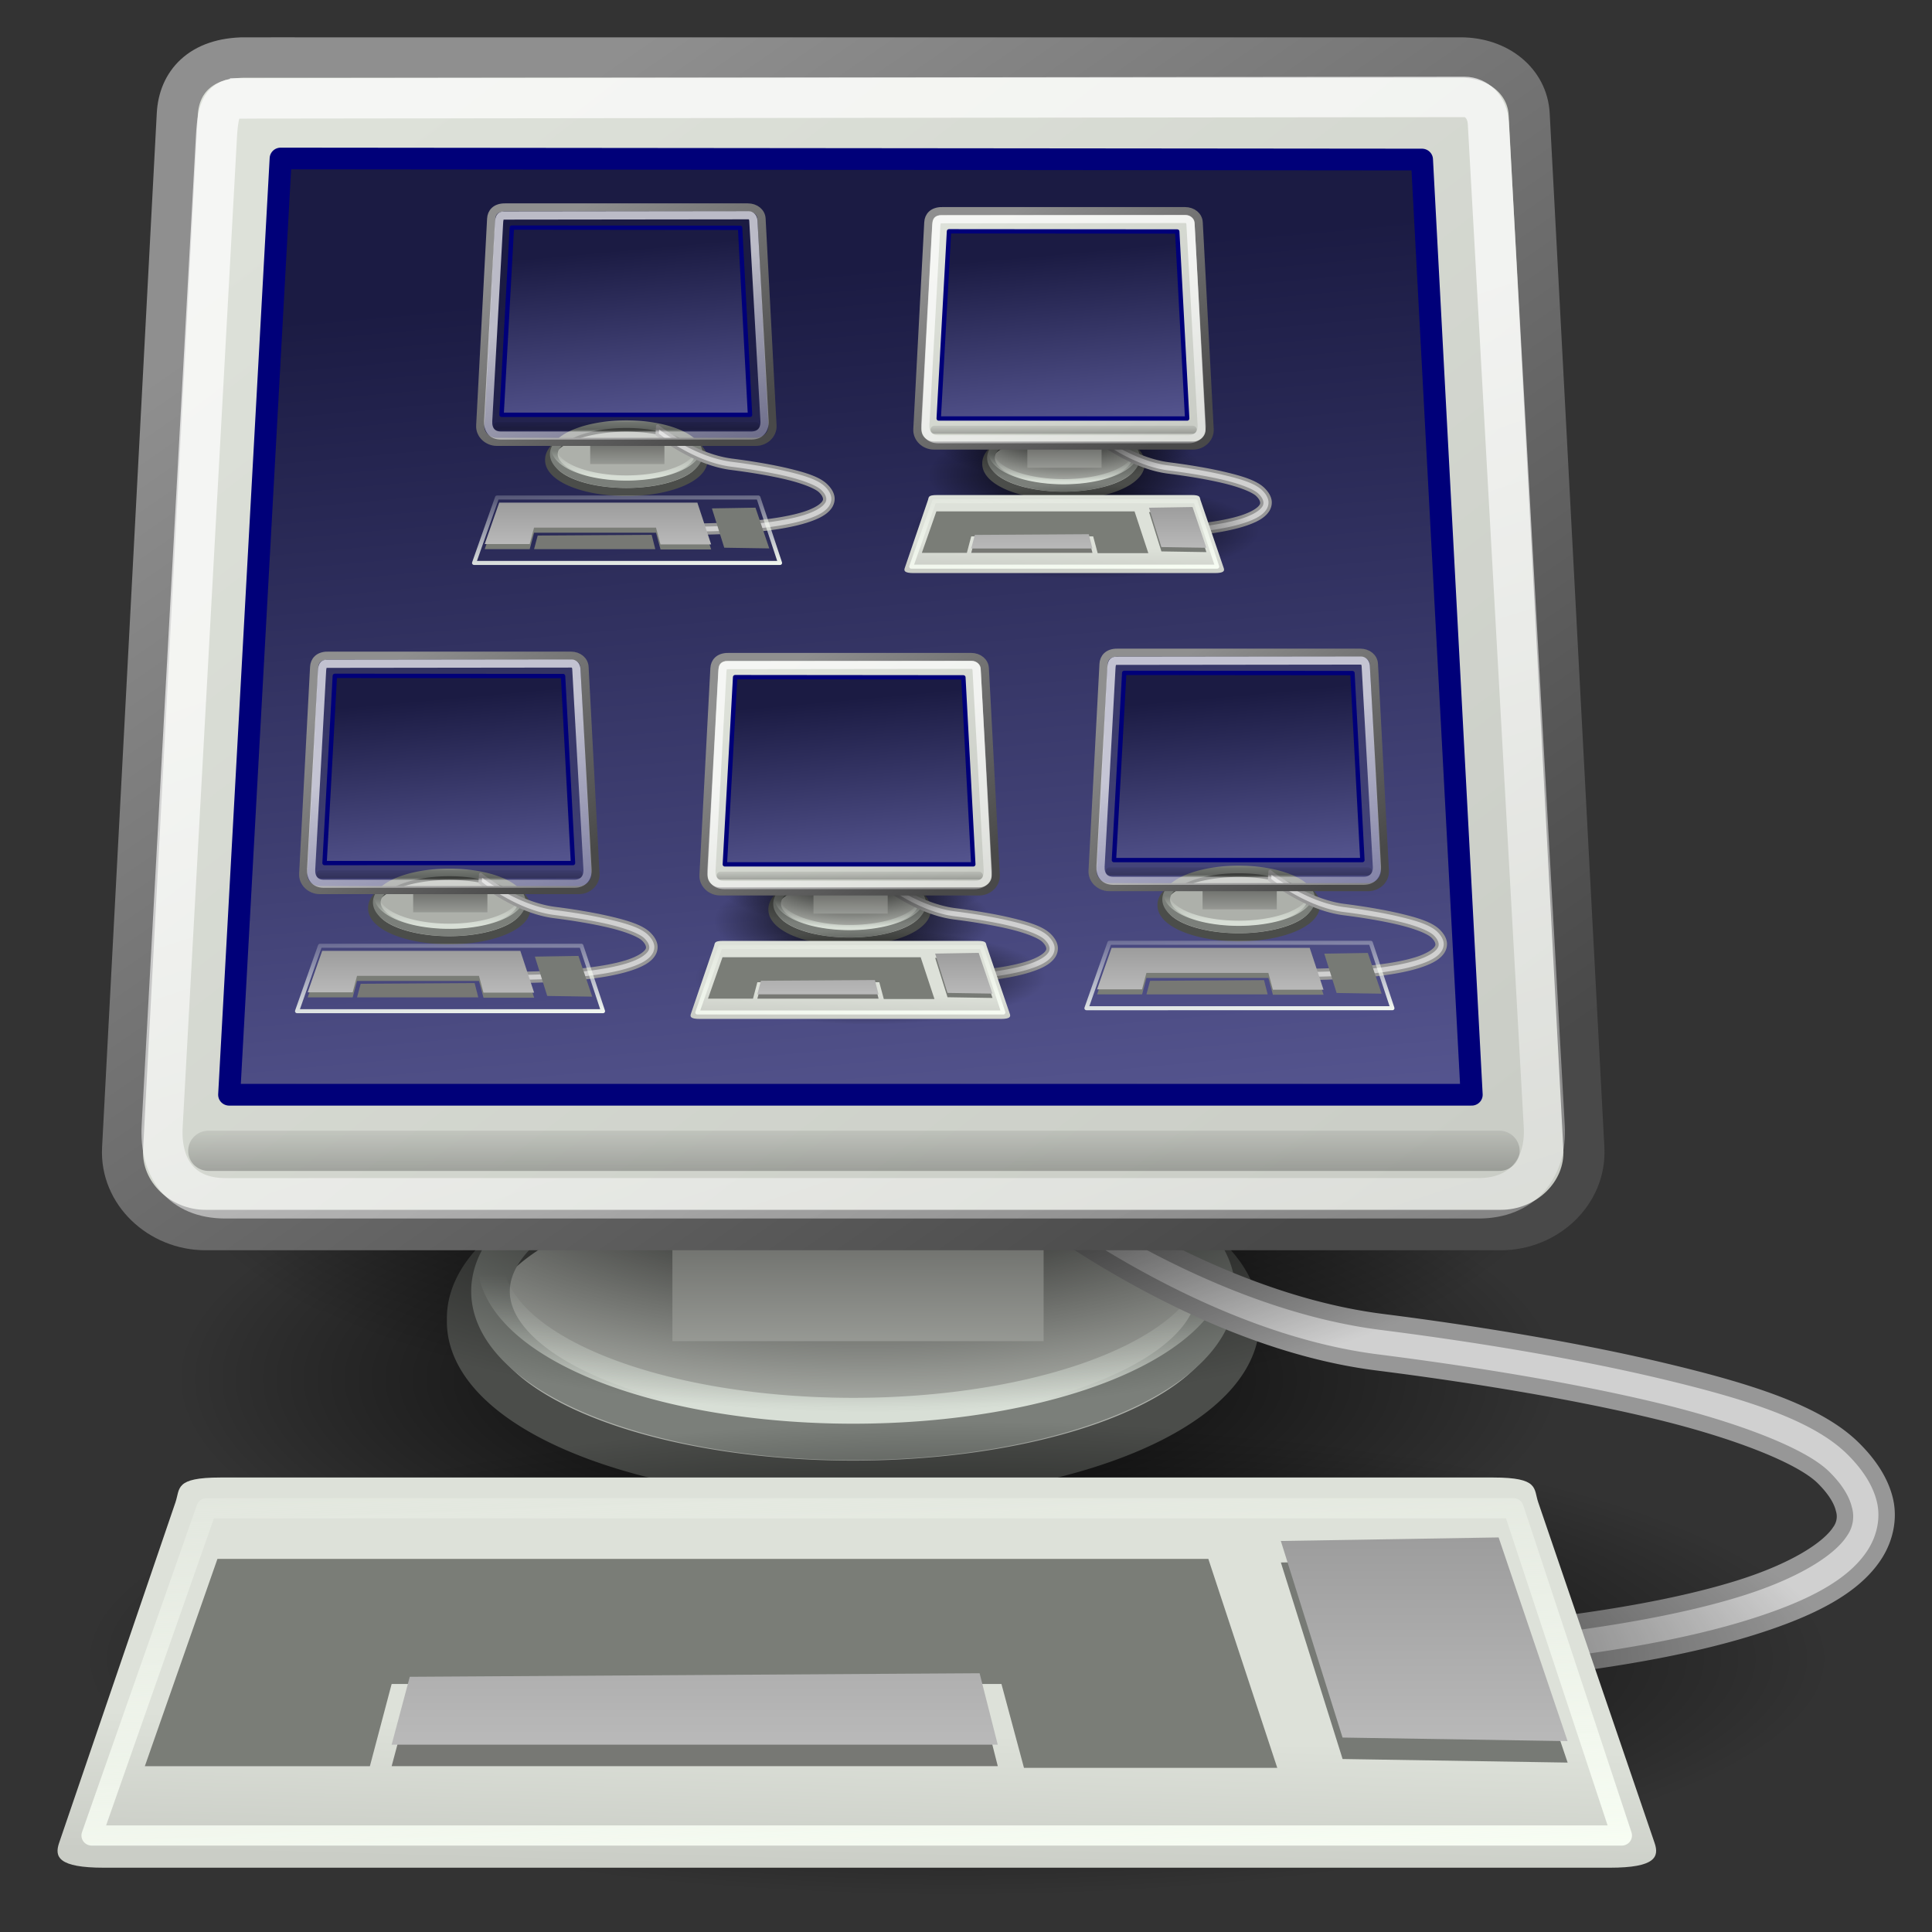 <svg xmlns="http://www.w3.org/2000/svg" xmlns:xlink="http://www.w3.org/1999/xlink" viewBox="0 0 260 260"><rect x="0" y="0" width="260" height="260" fill="#333333" stroke="none"/><defs><linearGradient id="i" y2="31.246" xlink:href="#c" gradientUnits="userSpaceOnUse" x2="32.537" gradientTransform="scale(1.104 .905)" y1="5.382" x1="10.391"/><linearGradient id="b"><stop stop-color="#dde1d9" offset="0"/><stop stop-color="#cacdc6" offset="1"/></linearGradient><linearGradient id="c" y2="31.246" gradientUnits="userSpaceOnUse" y1="5.382" gradientTransform="scale(1.104 .905)" x2="32.537" x1="10.391"><stop stop-color="#8f8f8f" offset="0"/><stop stop-color="#494949" offset="1"/></linearGradient><linearGradient id="q" y2="74.098" gradientUnits="userSpaceOnUse" x2="8.649" gradientTransform="matrix(2.144 0 0 .467 1 -.509)" y1="101.28" x1="13.629"><stop stop-color="#f9fff5" offset="0"/><stop stop-color="#f9fff5" stop-opacity="0" offset="1"/></linearGradient><linearGradient id="p" y2="100.2" xlink:href="#a" gradientUnits="userSpaceOnUse" x2="8.113" gradientTransform="scale(2.31 .433)" y1="88.509" x1="8.113"/><linearGradient id="o" y2="52.536" xlink:href="#b" gradientUnits="userSpaceOnUse" x2="18.177" gradientTransform="scale(1.13 .885)" y1="48.643" x1="18.317"/><linearGradient id="a" y2="100.2" gradientUnits="userSpaceOnUse" y1="88.509" gradientTransform="scale(2.31 .433)" x2="8.113" x1="8.113"><stop stop-color="#9d9d9d" offset="0"/><stop stop-color="#b9b9b9" offset="1"/></linearGradient><linearGradient id="m" y2="55.201" gradientUnits="userSpaceOnUse" x2="34.975" gradientTransform="matrix(1.108 0 0 .902 1 1)" y1="13.005" x1="17.698"><stop stop-color="#fff" offset="0"/><stop stop-color="#fff" stop-opacity="0" offset="1"/></linearGradient><linearGradient id="l" y2="162.45" gradientUnits="userSpaceOnUse" x2="3.707" gradientTransform="matrix(5.705 0 0 .175 1 -.68)" y1="171.29" x1="3.707"><stop offset="0"/><stop stop-opacity="0" offset="1"/></linearGradient><linearGradient id="k" y2="8.867" gradientUnits="userSpaceOnUse" x2="16.316" gradientTransform="matrix(1.285 0 0 .996 -.376 -1.82)" y1="32.622" x1="19.15"><stop stop-color="#5b5b97" offset="0"/><stop stop-color="#1b1b43" offset="1"/></linearGradient><linearGradient id="j" y2="33.34" xlink:href="#b" gradientUnits="userSpaceOnUse" x2="34.784" gradientTransform="matrix(1.13 0 0 .885 -1.625 -1.304)" y1="7.229" x1="8.612"/><linearGradient id="h" y2="64.893" gradientUnits="userSpaceOnUse" x2="12.128" gradientTransform="scale(1.816 .551)" y1="53.535" x1="12.207"><stop stop-color="#585956" offset="0"/><stop stop-color="#bbbeb8" offset="1"/></linearGradient><linearGradient id="f" y2="44.879" gradientUnits="userSpaceOnUse" x2="-23.886" gradientTransform="matrix(1.404 0 0 .63 55.404 3.521)" y1="49.953" x1="-23.886"><stop stop-color="#d8dfd6" offset="0"/><stop stop-color="#d8dfd6" stop-opacity="0" offset="1"/></linearGradient><radialGradient id="e" xlink:href="#d" gradientUnits="userSpaceOnUse" cy="67.502" cx="12.576" gradientTransform="matrix(1.926 0 0 .711 -1.979 -13.617)" r="8.766"/><radialGradient id="g" xlink:href="#d" gradientUnits="userSpaceOnUse" cy="67.502" cx="12.576" gradientTransform="matrix(1.926 0 0 .711 -1.979 -19.021)" r="8.766"/><radialGradient id="d" gradientUnits="userSpaceOnUse" cy="67.502" cx="12.576" gradientTransform="scale(1.926 .519)" r="8.766"><stop offset="0"/><stop stop-opacity="0" offset="1"/></radialGradient><radialGradient id="n" xlink:href="#d" gradientUnits="userSpaceOnUse" cy="67.502" cx="12.576" gradientTransform="matrix(2.435 0 0 .671 -6.216 -4)" r="8.766"/></defs><path d="M39.122 34.364a16.882 6.231 0 01-33.765 0 16.882 6.231 0 1133.765 0z" color="#000" fill-rule="evenodd" fill="url(#e)" transform="matrix(5.526 0 0 5.441 -6.06 -1.484)"/><path d="M31.269 32.919a9.395 3.94 0 11-18.789 0 9.395 3.94 0 1118.789 0z" color="#000" stroke="#4b4d4a" fill-rule="evenodd" fill="#adb0aa" transform="matrix(5.526 0 0 5.441 -6.06 -1.484)"/><path d="M30.709 32.212a8.833 3.704 0 11-17.667 0 8.833 3.704 0 1117.667 0z" color="#000" stroke="#7b7f7a" stroke-width=".94" fill="none" transform="matrix(5.526 0 0 5.441 -6.06 -1.484)"/><path d="M30.709 31.462a8.833 3.704 0 11-17.667 0 8.833 3.704 0 1117.667 0z" color="#000" stroke="url(#f)" stroke-width=".64" fill="none" transform="matrix(5.526 0 0 5.441 -6.06 -1.484)"/><path d="M25.688 28.766l-.063 1s4.324 3.599 9 4.203c2.338.301 4.754.702 6.75 1.187s3.588 1.12 4.125 1.656c.31.311.451.574.5.782a.639.639 0 01-.094.562c-.264.416-1.08.968-2.468 1.406C40.66 40.44 35.717 41 28.875 41v1c6.896 0 11.864-.528 14.844-1.469 1.49-.47 2.525-1.015 3.031-1.812.253-.399.357-.889.25-1.344s-.385-.885-.781-1.281c-.878-.878-2.537-1.407-4.594-1.906-2.057-.5-4.516-.915-6.875-1.219-4.719-.609-9.062-4.203-9.062-4.203z" stroke-linejoin="round" fill-rule="evenodd" stroke="#979797" stroke-width=".4" fill="#d0d0d0" transform="matrix(5.526 0 0 5.441 -6.06 -1.484)"/><path d="M39.122 28.96a16.882 6.231 0 01-33.765 0 16.882 6.231 0 1133.765 0z" color="#000" fill-rule="evenodd" fill="url(#g)" transform="matrix(5.526 0 0 5.441 -6.06 -1.484)"/><path color="#000" fill-rule="evenodd" fill="url(#h)" d="M17.472 30.704h9.04v2.74h-9.04z" transform="matrix(5.526 0 0 5.441 -6.06 -1.484)"/><path d="M7.08 1.696H36.67c.91 0 1.624.583 1.667 1.401l1.332 25.578c.058 1.118-.901 2.021-2.02 2.021H6.102c-1.119 0-2.078-.903-2.02-2.02L5.414 3.096c.04-.773.548-1.401 1.667-1.401z" color="#000" stroke="url(#i)" fill="url(#j)" fill-rule="evenodd" transform="matrix(5.526 0 0 5.441 -6.06 -1.484)"/><path d="M7.932 4.193L6.678 27.35h30.258l-1.21-23.131-27.794-.026z" stroke-linejoin="round" fill-rule="evenodd" stroke="#000079" stroke-width=".537" fill="url(#k)" transform="matrix(5.526 0 0 5.441 -6.06 -1.484)"/><path d="M6.177 28.736h31.43" stroke="url(#l)" stroke-width=".996" stroke-linecap="round" stroke-opacity=".248" fill="none" transform="matrix(5.526 0 0 5.441 -6.06 -1.484)"/><path d="M6.915 2.706L36.76 2.67c.284 0 .559.237.582.652l1.362 24.803c.058 1.057-.54 1.786-1.598 1.786H6.582c-1.06 0-1.594-.729-1.536-1.786L6.369 3.63c.039-.715.167-.923.545-.923z" color="#000" stroke="url(#m)" stroke-opacity=".701" fill="none" transform="matrix(5.526 0 0 5.441 -6.06 -1.484)"/><path d="M45.752 41.261a21.346 5.878 0 01-42.692 0 21.346 5.878 0 1142.692 0z" color="#000" fill-rule="evenodd" fill="url(#n)" transform="matrix(5.526 0 0 5.441 -6.06 -1.484)"/><path d="M6.462 36.817h31.003c1.12 0 .977.272 1.092.613l2.834 8.425c.115.342.027.613-1.092.613H3.627c-1.118 0-1.206-.271-1.091-.613L5.37 37.43c.115-.341-.027-.613 1.093-.613z" color="#000" stroke="url(#i)" fill-rule="evenodd" fill="url(#o)" transform="matrix(5.526 0 0 5.441 -6.06 -1.484)"/><path d="M29.262 209.788l-9.77 27.897h30.285l2.929-11.062h82.064l3.033 11.29h34.086l-9.278-28.125H29.263z" fill-rule="evenodd" fill="#7a7d77"/><path d="M55.148 228.544l-2.442 9.14h81.572l-2.443-9.62-76.687.48z" fill-rule="evenodd" fill="#777874"/><path d="M201.686 209.788l9.279 27.413-30.284-.48-8.306-26.448 29.311-.485z" color="#000" fill-rule="evenodd" fill="#777a75"/><path d="M37.593 38.299l1.679 5.038-5.48-.088-1.503-4.862 5.304-.088z" color="#000" fill="url(#p)" fill-rule="evenodd" transform="matrix(5.526 0 0 5.441 -6.06 -1.484)"/><path d="M6.392 38.21l-1.768 5.127h5.48l.53-2.033h14.85l.549 2.075h6.168l-1.679-5.169H6.392z" fill="url(#p)" fill-rule="evenodd" transform="matrix(5.526 0 0 5.441 -6.06 -1.484)"/><path d="M11.076 41.746l-.442 1.679h14.761l-.442-1.767-13.877.088z" color="#000" fill-rule="evenodd" fill="url(#p)" transform="matrix(5.526 0 0 5.441 -6.06 -1.484)"/><path d="M6.128 37.578h31.826l2.637 8.093H3.33l2.798-8.093z" color="#000" stroke-linejoin="round" stroke="url(#q)" stroke-width=".5" fill="none" transform="matrix(5.526 0 0 5.441 -6.06 -1.484)"/><g><path d="M39.122 34.364a16.882 6.231 0 01-33.765 0 16.882 6.231 0 1133.765 0z" color="#000" fill="url(#e)" fill-rule="evenodd" transform="matrix(1.105 0 0 1.088 60.12 26.067)"/><path d="M31.269 32.919a9.395 3.94 0 11-18.789 0 9.395 3.94 0 1118.789 0z" color="#000" stroke="#4b4d4a" fill-rule="evenodd" fill="#adb0aa" transform="matrix(1.105 0 0 1.088 60.12 26.067)"/><path d="M30.709 32.212a8.833 3.704 0 11-17.667 0 8.833 3.704 0 1117.667 0z" color="#000" stroke="#7b7f7a" stroke-width=".94" fill="none" transform="matrix(1.105 0 0 1.088 60.12 26.067)"/><path d="M30.709 31.462a8.833 3.704 0 11-17.667 0 8.833 3.704 0 1117.667 0z" color="#000" stroke="url(#f)" stroke-width=".64" fill="none" transform="matrix(1.105 0 0 1.088 60.12 26.067)"/><path d="M25.688 28.766l-.063 1s4.324 3.599 9 4.203c2.338.301 4.754.702 6.75 1.187s3.588 1.12 4.125 1.656c.31.311.451.574.5.782a.639.639 0 01-.094.562c-.264.416-1.08.968-2.468 1.406C40.66 40.44 35.717 41 28.875 41v1c6.896 0 11.864-.528 14.844-1.469 1.49-.47 2.525-1.015 3.031-1.812.253-.399.357-.889.25-1.344s-.385-.885-.781-1.281c-.878-.878-2.537-1.407-4.594-1.906-2.057-.5-4.516-.915-6.875-1.219-4.719-.609-9.062-4.203-9.062-4.203z" stroke-linejoin="round" fill-rule="evenodd" stroke="#979797" stroke-width=".4" fill="#d0d0d0" transform="matrix(1.105 0 0 1.088 60.12 26.067)"/><path d="M39.122 28.96a16.882 6.231 0 01-33.765 0 16.882 6.231 0 1133.765 0z" color="#000" fill="url(#g)" fill-rule="evenodd" transform="matrix(1.105 0 0 1.088 60.12 26.067)"/><path color="#000" fill="url(#h)" fill-rule="evenodd" d="M17.472 30.704h9.04v2.74h-9.04z" transform="matrix(1.105 0 0 1.088 60.12 26.067)"/><path d="M7.08 1.696H36.67c.91 0 1.624.583 1.667 1.401l1.332 25.578c.058 1.118-.901 2.021-2.02 2.021H6.102c-1.119 0-2.078-.903-2.02-2.02L5.414 3.096c.04-.773.548-1.401 1.667-1.401z" color="#000" stroke="url(#i)" fill-rule="evenodd" fill="url(#j)" transform="matrix(1.105 0 0 1.088 60.12 26.067)"/><path d="M7.932 4.193L6.678 27.35h30.258l-1.21-23.131-27.794-.026z" stroke-linejoin="round" stroke="#000079" stroke-width=".537" fill="url(#k)" fill-rule="evenodd" transform="matrix(1.105 0 0 1.088 60.12 26.067)"/><path d="M6.177 28.736h31.43" stroke="url(#l)" stroke-width=".996" stroke-linecap="round" stroke-opacity=".248" fill="none" transform="matrix(1.105 0 0 1.088 60.12 26.067)"/><path d="M6.915 2.706L36.76 2.67c.284 0 .559.237.582.652l1.362 24.803c.058 1.057-.54 1.786-1.598 1.786H6.582c-1.06 0-1.594-.729-1.536-1.786L6.369 3.63c.039-.715.167-.923.545-.923z" color="#000" stroke="url(#m)" stroke-opacity=".701" fill="none" transform="matrix(1.105 0 0 1.088 60.12 26.067)"/><path d="M45.752 41.261a21.346 5.878 0 01-42.692 0 21.346 5.878 0 1142.692 0z" color="#000" fill="url(#n)" fill-rule="evenodd" transform="matrix(1.105 0 0 1.088 60.12 26.067)"/><path d="M6.462 36.817h31.003c1.12 0 .977.272 1.092.613l2.834 8.425c.115.342.027.613-1.092.613H3.627c-1.118 0-1.206-.271-1.091-.613L5.37 37.43c.115-.341-.027-.613 1.093-.613z" color="#000" stroke="url(#i)" fill="url(#o)" fill-rule="evenodd" transform="matrix(1.105 0 0 1.088 60.12 26.067)"/><path d="M67.184 68.32L65.23 73.9h6.057l.586-2.212h16.412l.607 2.258h6.817l-1.856-5.625H67.184z" fill-rule="evenodd" fill="#7a7d77"/><path d="M72.361 72.072l-.488 1.828h16.314l-.489-1.924-15.337.096z" fill-rule="evenodd" fill="#777874"/><path d="M101.668 68.32l1.855 5.483-6.056-.096-1.661-5.29 5.862-.096z" color="#000" fill-rule="evenodd" fill="#777a75"/><path d="M37.593 38.299l1.679 5.038-5.48-.088-1.503-4.862 5.304-.088z" color="#000" fill="url(#p)" fill-rule="evenodd" transform="matrix(1.105 0 0 1.088 60.12 26.067)"/><path d="M6.392 38.21l-1.768 5.127h5.48l.53-2.033h14.85l.549 2.075h6.168l-1.679-5.169H6.392z" fill-rule="evenodd" fill="url(#p)" transform="matrix(1.105 0 0 1.088 60.12 26.067)"/><path d="M11.076 41.746l-.442 1.679h14.761l-.442-1.767-13.877.088z" color="#000" fill-rule="evenodd" fill="url(#p)" transform="matrix(1.105 0 0 1.088 60.12 26.067)"/><path d="M6.128 37.578h31.826l2.637 8.093H3.33l2.798-8.093z" color="#000" stroke-linejoin="round" stroke="url(#q)" stroke-width=".5" fill="none" transform="matrix(1.105 0 0 1.088 60.12 26.067)"/></g><g><path d="M39.122 34.364a16.882 6.231 0 01-33.765 0 16.882 6.231 0 1133.765 0z" color="#000" fill="url(#e)" fill-rule="evenodd" transform="matrix(1.105 0 0 1.088 118.95 26.565)"/><path d="M31.269 32.919a9.395 3.94 0 11-18.789 0 9.395 3.94 0 1118.789 0z" color="#000" stroke="#4b4d4a" fill-rule="evenodd" fill="#adb0aa" transform="matrix(1.105 0 0 1.088 118.95 26.565)"/><path d="M30.709 32.212a8.833 3.704 0 11-17.667 0 8.833 3.704 0 1117.667 0z" color="#000" stroke="#7b7f7a" stroke-width=".94" fill="none" transform="matrix(1.105 0 0 1.088 118.95 26.565)"/><path d="M30.709 31.462a8.833 3.704 0 11-17.667 0 8.833 3.704 0 1117.667 0z" color="#000" stroke="url(#f)" stroke-width=".64" fill="none" transform="matrix(1.105 0 0 1.088 118.95 26.565)"/><path d="M25.688 28.766l-.063 1s4.324 3.599 9 4.203c2.338.301 4.754.702 6.75 1.187s3.588 1.12 4.125 1.656c.31.311.451.574.5.782a.639.639 0 01-.094.562c-.264.416-1.08.968-2.468 1.406C40.66 40.44 35.717 41 28.875 41v1c6.896 0 11.864-.528 14.844-1.469 1.49-.47 2.525-1.015 3.031-1.812.253-.399.357-.889.25-1.344s-.385-.885-.781-1.281c-.878-.878-2.537-1.407-4.594-1.906-2.057-.5-4.516-.915-6.875-1.219-4.719-.609-9.062-4.203-9.062-4.203z" stroke-linejoin="round" fill-rule="evenodd" stroke="#979797" stroke-width=".4" fill="#d0d0d0" transform="matrix(1.105 0 0 1.088 118.95 26.565)"/><path d="M39.122 28.96a16.882 6.231 0 01-33.765 0 16.882 6.231 0 1133.765 0z" color="#000" fill="url(#g)" fill-rule="evenodd" transform="matrix(1.105 0 0 1.088 118.95 26.565)"/><path color="#000" fill="url(#h)" fill-rule="evenodd" d="M17.472 30.704h9.04v2.74h-9.04z" transform="matrix(1.105 0 0 1.088 118.95 26.565)"/><path d="M7.08 1.696H36.67c.91 0 1.624.583 1.667 1.401l1.332 25.578c.058 1.118-.901 2.021-2.02 2.021H6.102c-1.119 0-2.078-.903-2.02-2.02L5.414 3.096c.04-.773.548-1.401 1.667-1.401z" color="#000" stroke="url(#i)" fill-rule="evenodd" fill="url(#j)" transform="matrix(1.105 0 0 1.088 118.95 26.565)"/><path d="M7.932 4.193L6.678 27.35h30.258l-1.21-23.131-27.794-.026z" stroke-linejoin="round" stroke="#000079" stroke-width=".537" fill="url(#k)" fill-rule="evenodd" transform="matrix(1.105 0 0 1.088 118.95 26.565)"/><path d="M6.177 28.736h31.43" stroke="url(#l)" stroke-width=".996" stroke-linecap="round" stroke-opacity=".248" fill="none" transform="matrix(1.105 0 0 1.088 118.95 26.565)"/><path d="M6.915 2.706L36.76 2.67c.284 0 .559.237.582.652l1.362 24.803c.058 1.057-.54 1.786-1.598 1.786H6.582c-1.06 0-1.594-.729-1.536-1.786L6.369 3.63c.039-.715.167-.923.545-.923z" color="#000" stroke="url(#m)" stroke-opacity=".701" fill="none" transform="matrix(1.105 0 0 1.088 118.95 26.565)"/><path d="M45.752 41.261a21.346 5.878 0 01-42.692 0 21.346 5.878 0 1142.692 0z" color="#000" fill="url(#n)" fill-rule="evenodd" transform="matrix(1.105 0 0 1.088 118.95 26.565)"/><path d="M6.462 36.817h31.003c1.12 0 .977.272 1.092.613l2.834 8.425c.115.342.027.613-1.092.613H3.627c-1.118 0-1.206-.271-1.091-.613L5.37 37.43c.115-.341-.027-.613 1.093-.613z" color="#000" stroke="url(#i)" fill="url(#o)" fill-rule="evenodd" transform="matrix(1.105 0 0 1.088 118.95 26.565)"/><path d="M126.014 68.819l-1.954 5.579h6.057l.586-2.212h16.412l.607 2.258h6.817l-1.856-5.625h-26.669z" fill-rule="evenodd" fill="#7a7d77"/><path d="M131.191 72.57l-.488 1.828h16.314l-.489-1.924-15.337.096z" fill-rule="evenodd" fill="#777874"/><path d="M160.498 68.819l1.855 5.482-6.056-.096-1.661-5.29 5.862-.096z" color="#000" fill-rule="evenodd" fill="#777a75"/><path d="M37.593 38.299l1.679 5.038-5.48-.088-1.503-4.862 5.304-.088z" color="#000" fill="url(#p)" fill-rule="evenodd" transform="matrix(1.105 0 0 1.088 118.95 26.565)"/><path d="M6.392 38.21l-1.768 5.127h5.48l.53-2.033h14.85l.549 2.075h6.168l-1.679-5.169H6.392z" fill-rule="evenodd" fill="url(#p)" transform="matrix(1.105 0 0 1.088 118.95 26.565)"/><path d="M11.076 41.746l-.442 1.679h14.761l-.442-1.767-13.877.088z" color="#000" fill-rule="evenodd" fill="url(#p)" transform="matrix(1.105 0 0 1.088 118.95 26.565)"/><path d="M6.128 37.578h31.826l2.637 8.093H3.33l2.798-8.093z" color="#000" stroke-linejoin="round" stroke="url(#q)" stroke-width=".5" fill="none" transform="matrix(1.105 0 0 1.088 118.95 26.565)"/></g><g><path d="M39.122 34.364a16.882 6.231 0 01-33.765 0 16.882 6.231 0 1133.765 0z" color="#000" fill="url(#e)" fill-rule="evenodd" transform="matrix(1.105 0 0 1.088 36.297 86.389)"/><path d="M31.269 32.919a9.395 3.94 0 11-18.789 0 9.395 3.94 0 1118.789 0z" color="#000" stroke="#4b4d4a" fill-rule="evenodd" fill="#adb0aa" transform="matrix(1.105 0 0 1.088 36.297 86.389)"/><path d="M30.709 32.212a8.833 3.704 0 11-17.667 0 8.833 3.704 0 1117.667 0z" color="#000" stroke="#7b7f7a" stroke-width=".94" fill="none" transform="matrix(1.105 0 0 1.088 36.297 86.389)"/><path d="M30.709 31.462a8.833 3.704 0 11-17.667 0 8.833 3.704 0 1117.667 0z" color="#000" stroke="url(#f)" stroke-width=".64" fill="none" transform="matrix(1.105 0 0 1.088 36.297 86.389)"/><path d="M25.688 28.766l-.063 1s4.324 3.599 9 4.203c2.338.301 4.754.702 6.75 1.187s3.588 1.12 4.125 1.656c.31.311.451.574.5.782a.639.639 0 01-.094.562c-.264.416-1.08.968-2.468 1.406C40.66 40.44 35.717 41 28.875 41v1c6.896 0 11.864-.528 14.844-1.469 1.49-.47 2.525-1.015 3.031-1.812.253-.399.357-.889.25-1.344s-.385-.885-.781-1.281c-.878-.878-2.537-1.407-4.594-1.906-2.057-.5-4.516-.915-6.875-1.219-4.719-.609-9.062-4.203-9.062-4.203z" stroke-linejoin="round" fill-rule="evenodd" stroke="#979797" stroke-width=".4" fill="#d0d0d0" transform="matrix(1.105 0 0 1.088 36.297 86.389)"/><path d="M39.122 28.96a16.882 6.231 0 01-33.765 0 16.882 6.231 0 1133.765 0z" color="#000" fill="url(#g)" fill-rule="evenodd" transform="matrix(1.105 0 0 1.088 36.297 86.389)"/><path color="#000" fill="url(#h)" fill-rule="evenodd" d="M17.472 30.704h9.04v2.74h-9.04z" transform="matrix(1.105 0 0 1.088 36.297 86.389)"/><path d="M7.08 1.696H36.67c.91 0 1.624.583 1.667 1.401l1.332 25.578c.058 1.118-.901 2.021-2.02 2.021H6.102c-1.119 0-2.078-.903-2.02-2.02L5.414 3.096c.04-.773.548-1.401 1.667-1.401z" color="#000" stroke="url(#i)" fill-rule="evenodd" fill="url(#j)" transform="matrix(1.105 0 0 1.088 36.297 86.389)"/><path d="M7.932 4.193L6.678 27.35h30.258l-1.21-23.131-27.794-.026z" stroke-linejoin="round" stroke="#000079" stroke-width=".537" fill="url(#k)" fill-rule="evenodd" transform="matrix(1.105 0 0 1.088 36.297 86.389)"/><path d="M6.177 28.736h31.43" stroke="url(#l)" stroke-width=".996" stroke-linecap="round" stroke-opacity=".248" fill="none" transform="matrix(1.105 0 0 1.088 36.297 86.389)"/><path d="M6.915 2.706L36.76 2.67c.284 0 .559.237.582.652l1.362 24.803c.058 1.057-.54 1.786-1.598 1.786H6.582c-1.06 0-1.594-.729-1.536-1.786L6.369 3.63c.039-.715.167-.923.545-.923z" color="#000" stroke="url(#m)" stroke-opacity=".701" fill="none" transform="matrix(1.105 0 0 1.088 36.297 86.389)"/><path d="M45.752 41.261a21.346 5.878 0 01-42.692 0 21.346 5.878 0 1142.692 0z" color="#000" fill="url(#n)" fill-rule="evenodd" transform="matrix(1.105 0 0 1.088 36.297 86.389)"/><path d="M6.462 36.817h31.003c1.12 0 .977.272 1.092.613l2.834 8.425c.115.342.027.613-1.092.613H3.627c-1.118 0-1.206-.271-1.091-.613L5.37 37.43c.115-.341-.027-.613 1.093-.613z" color="#000" stroke="url(#i)" fill="url(#o)" fill-rule="evenodd" transform="matrix(1.105 0 0 1.088 36.297 86.389)"/><path d="M43.361 128.643l-1.954 5.579h6.057l.586-2.212h16.412l.607 2.258h6.817l-1.856-5.625H43.36z" fill-rule="evenodd" fill="#7a7d77"/><path d="M48.538 132.394l-.488 1.828h16.314l-.489-1.924-15.337.096z" fill-rule="evenodd" fill="#777874"/><path d="M77.845 128.643l1.855 5.482-6.056-.096-1.661-5.29 5.862-.096z" color="#000" fill-rule="evenodd" fill="#777a75"/><path d="M37.593 38.299l1.679 5.038-5.48-.088-1.503-4.862 5.304-.088z" color="#000" fill="url(#p)" fill-rule="evenodd" transform="matrix(1.105 0 0 1.088 36.297 86.389)"/><path d="M6.392 38.21l-1.768 5.127h5.48l.53-2.033h14.85l.549 2.075h6.168l-1.679-5.169H6.392z" fill-rule="evenodd" fill="url(#p)" transform="matrix(1.105 0 0 1.088 36.297 86.389)"/><path d="M11.076 41.746l-.442 1.679h14.761l-.442-1.767-13.877.088z" color="#000" fill-rule="evenodd" fill="url(#p)" transform="matrix(1.105 0 0 1.088 36.297 86.389)"/><path d="M6.128 37.578h31.826l2.637 8.093H3.33l2.798-8.093z" color="#000" stroke-linejoin="round" stroke="url(#q)" stroke-width=".5" fill="none" transform="matrix(1.105 0 0 1.088 36.297 86.389)"/></g><g><path d="M39.122 34.364a16.882 6.231 0 01-33.765 0 16.882 6.231 0 1133.765 0z" color="#000" fill="url(#e)" fill-rule="evenodd" transform="matrix(1.105 0 0 1.088 90.167 86.565)"/><path d="M31.269 32.919a9.395 3.94 0 11-18.789 0 9.395 3.94 0 1118.789 0z" color="#000" stroke="#4b4d4a" fill-rule="evenodd" fill="#adb0aa" transform="matrix(1.105 0 0 1.088 90.167 86.565)"/><path d="M30.709 32.212a8.833 3.704 0 11-17.667 0 8.833 3.704 0 1117.667 0z" color="#000" stroke="#7b7f7a" stroke-width=".94" fill="none" transform="matrix(1.105 0 0 1.088 90.167 86.565)"/><path d="M30.709 31.462a8.833 3.704 0 11-17.667 0 8.833 3.704 0 1117.667 0z" color="#000" stroke="url(#f)" stroke-width=".64" fill="none" transform="matrix(1.105 0 0 1.088 90.167 86.565)"/><path d="M25.688 28.766l-.063 1s4.324 3.599 9 4.203c2.338.301 4.754.702 6.75 1.187s3.588 1.12 4.125 1.656c.31.311.451.574.5.782a.639.639 0 01-.094.562c-.264.416-1.08.968-2.468 1.406C40.66 40.44 35.717 41 28.875 41v1c6.896 0 11.864-.528 14.844-1.469 1.49-.47 2.525-1.015 3.031-1.812.253-.399.357-.889.25-1.344s-.385-.885-.781-1.281c-.878-.878-2.537-1.407-4.594-1.906-2.057-.5-4.516-.915-6.875-1.219-4.719-.609-9.062-4.203-9.062-4.203z" stroke-linejoin="round" fill-rule="evenodd" stroke="#979797" stroke-width=".4" fill="#d0d0d0" transform="matrix(1.105 0 0 1.088 90.167 86.565)"/><path d="M39.122 28.96a16.882 6.231 0 01-33.765 0 16.882 6.231 0 1133.765 0z" color="#000" fill="url(#g)" fill-rule="evenodd" transform="matrix(1.105 0 0 1.088 90.167 86.565)"/><path color="#000" fill="url(#h)" fill-rule="evenodd" d="M17.472 30.704h9.04v2.74h-9.04z" transform="matrix(1.105 0 0 1.088 90.167 86.565)"/><path d="M7.08 1.696H36.67c.91 0 1.624.583 1.667 1.401l1.332 25.578c.058 1.118-.901 2.021-2.02 2.021H6.102c-1.119 0-2.078-.903-2.02-2.02L5.414 3.096c.04-.773.548-1.401 1.667-1.401z" color="#000" stroke="url(#i)" fill-rule="evenodd" fill="url(#j)" transform="matrix(1.105 0 0 1.088 90.167 86.565)"/><path d="M7.932 4.193L6.678 27.35h30.258l-1.21-23.131-27.794-.026z" stroke-linejoin="round" stroke="#000079" stroke-width=".537" fill="url(#k)" fill-rule="evenodd" transform="matrix(1.105 0 0 1.088 90.167 86.565)"/><path d="M6.177 28.736h31.43" stroke="url(#l)" stroke-width=".996" stroke-linecap="round" stroke-opacity=".248" fill="none" transform="matrix(1.105 0 0 1.088 90.167 86.565)"/><path d="M6.915 2.706L36.76 2.67c.284 0 .559.237.582.652l1.362 24.803c.058 1.057-.54 1.786-1.598 1.786H6.582c-1.06 0-1.594-.729-1.536-1.786L6.369 3.63c.039-.715.167-.923.545-.923z" color="#000" stroke="url(#m)" stroke-opacity=".701" fill="none" transform="matrix(1.105 0 0 1.088 90.167 86.565)"/><path d="M45.752 41.261a21.346 5.878 0 01-42.692 0 21.346 5.878 0 1142.692 0z" color="#000" fill="url(#n)" fill-rule="evenodd" transform="matrix(1.105 0 0 1.088 90.167 86.565)"/><path d="M6.462 36.817h31.003c1.12 0 .977.272 1.092.613l2.834 8.425c.115.342.027.613-1.092.613H3.627c-1.118 0-1.206-.271-1.091-.613L5.37 37.43c.115-.341-.027-.613 1.093-.613z" color="#000" stroke="url(#i)" fill="url(#o)" fill-rule="evenodd" transform="matrix(1.105 0 0 1.088 90.167 86.565)"/><path d="M97.231 128.819l-1.954 5.579h6.057l.586-2.212h16.412l.607 2.258h6.817l-1.856-5.625H97.23z" fill-rule="evenodd" fill="#7a7d77"/><path d="M102.408 132.57l-.488 1.828h16.314l-.489-1.924-15.337.096z" fill-rule="evenodd" fill="#777874"/><path d="M131.715 128.819l1.855 5.482-6.056-.096-1.661-5.29 5.862-.096z" color="#000" fill-rule="evenodd" fill="#777a75"/><path d="M37.593 38.299l1.679 5.038-5.48-.088-1.503-4.862 5.304-.088z" color="#000" fill="url(#p)" fill-rule="evenodd" transform="matrix(1.105 0 0 1.088 90.167 86.565)"/><path d="M6.392 38.21l-1.768 5.127h5.48l.53-2.033h14.85l.549 2.075h6.168l-1.679-5.169H6.392z" fill-rule="evenodd" fill="url(#p)" transform="matrix(1.105 0 0 1.088 90.167 86.565)"/><path d="M11.076 41.746l-.442 1.679h14.761l-.442-1.767-13.877.088z" color="#000" fill-rule="evenodd" fill="url(#p)" transform="matrix(1.105 0 0 1.088 90.167 86.565)"/><path d="M6.128 37.578h31.826l2.637 8.093H3.33l2.798-8.093z" color="#000" stroke-linejoin="round" stroke="url(#q)" stroke-width=".5" fill="none" transform="matrix(1.105 0 0 1.088 90.167 86.565)"/></g><g><path d="M39.122 34.364a16.882 6.231 0 01-33.765 0 16.882 6.231 0 1133.765 0z" color="#000" fill="url(#e)" fill-rule="evenodd" transform="matrix(1.105 0 0 1.088 142.53 85.99)"/><path d="M31.269 32.919a9.395 3.94 0 11-18.789 0 9.395 3.94 0 1118.789 0z" color="#000" stroke="#4b4d4a" fill-rule="evenodd" fill="#adb0aa" transform="matrix(1.105 0 0 1.088 142.53 85.99)"/><path d="M30.709 32.212a8.833 3.704 0 11-17.667 0 8.833 3.704 0 1117.667 0z" color="#000" stroke="#7b7f7a" stroke-width=".94" fill="none" transform="matrix(1.105 0 0 1.088 142.53 85.99)"/><path d="M30.709 31.462a8.833 3.704 0 11-17.667 0 8.833 3.704 0 1117.667 0z" color="#000" stroke="url(#f)" stroke-width=".64" fill="none" transform="matrix(1.105 0 0 1.088 142.53 85.99)"/><path d="M25.688 28.766l-.063 1s4.324 3.599 9 4.203c2.338.301 4.754.702 6.75 1.187s3.588 1.12 4.125 1.656c.31.311.451.574.5.782a.639.639 0 01-.094.562c-.264.416-1.08.968-2.468 1.406C40.66 40.44 35.717 41 28.875 41v1c6.896 0 11.864-.528 14.844-1.469 1.49-.47 2.525-1.015 3.031-1.812.253-.399.357-.889.25-1.344s-.385-.885-.781-1.281c-.878-.878-2.537-1.407-4.594-1.906-2.057-.5-4.516-.915-6.875-1.219-4.719-.609-9.062-4.203-9.062-4.203z" stroke-linejoin="round" fill-rule="evenodd" stroke="#979797" stroke-width=".4" fill="#d0d0d0" transform="matrix(1.105 0 0 1.088 142.53 85.99)"/><path d="M39.122 28.96a16.882 6.231 0 01-33.765 0 16.882 6.231 0 1133.765 0z" color="#000" fill="url(#g)" fill-rule="evenodd" transform="matrix(1.105 0 0 1.088 142.53 85.99)"/><path color="#000" fill="url(#h)" fill-rule="evenodd" d="M17.472 30.704h9.04v2.74h-9.04z" transform="matrix(1.105 0 0 1.088 142.53 85.99)"/><path d="M7.08 1.696H36.67c.91 0 1.624.583 1.667 1.401l1.332 25.578c.058 1.118-.901 2.021-2.02 2.021H6.102c-1.119 0-2.078-.903-2.02-2.02L5.414 3.096c.04-.773.548-1.401 1.667-1.401z" color="#000" stroke="url(#i)" fill-rule="evenodd" fill="url(#j)" transform="matrix(1.105 0 0 1.088 142.53 85.99)"/><path d="M7.932 4.193L6.678 27.35h30.258l-1.21-23.131-27.794-.026z" stroke-linejoin="round" stroke="#000079" stroke-width=".537" fill="url(#k)" fill-rule="evenodd" transform="matrix(1.105 0 0 1.088 142.53 85.99)"/><path d="M6.177 28.736h31.43" stroke="url(#l)" stroke-width=".996" stroke-linecap="round" stroke-opacity=".248" fill="none" transform="matrix(1.105 0 0 1.088 142.53 85.99)"/><path d="M6.915 2.706L36.76 2.67c.284 0 .559.237.582.652l1.362 24.803c.058 1.057-.54 1.786-1.598 1.786H6.582c-1.06 0-1.594-.729-1.536-1.786L6.369 3.63c.039-.715.167-.923.545-.923z" color="#000" stroke="url(#m)" stroke-opacity=".701" fill="none" transform="matrix(1.105 0 0 1.088 142.53 85.99)"/><path d="M45.752 41.261a21.346 5.878 0 01-42.692 0 21.346 5.878 0 1142.692 0z" color="#000" fill="url(#n)" fill-rule="evenodd" transform="matrix(1.105 0 0 1.088 142.53 85.99)"/><path d="M6.462 36.817h31.003c1.12 0 .977.272 1.092.613l2.834 8.425c.115.342.027.613-1.092.613H3.627c-1.118 0-1.206-.271-1.091-.613L5.37 37.43c.115-.341-.027-.613 1.093-.613z" color="#000" stroke="url(#i)" fill="url(#o)" fill-rule="evenodd" transform="matrix(1.105 0 0 1.088 142.53 85.99)"/><path d="M149.594 128.244l-1.954 5.579h6.057l.586-2.212h16.412l.607 2.258h6.817l-1.856-5.625h-26.669z" fill-rule="evenodd" fill="#7a7d77"/><path d="M154.771 131.995l-.488 1.828h16.314l-.489-1.924-15.337.096z" fill-rule="evenodd" fill="#777874"/><path d="M184.078 128.244l1.855 5.482-6.056-.096-1.661-5.29 5.862-.096z" color="#000" fill-rule="evenodd" fill="#777a75"/><path d="M37.593 38.299l1.679 5.038-5.48-.088-1.503-4.862 5.304-.088z" color="#000" fill="url(#p)" fill-rule="evenodd" transform="matrix(1.105 0 0 1.088 142.53 85.99)"/><path d="M6.392 38.21l-1.768 5.127h5.48l.53-2.033h14.85l.549 2.075h6.168l-1.679-5.169H6.392z" fill-rule="evenodd" fill="url(#p)" transform="matrix(1.105 0 0 1.088 142.53 85.99)"/><path d="M11.076 41.746l-.442 1.679h14.761l-.442-1.767-13.877.088z" color="#000" fill-rule="evenodd" fill="url(#p)" transform="matrix(1.105 0 0 1.088 142.53 85.99)"/><path d="M6.128 37.578h31.826l2.637 8.093H3.33l2.798-8.093z" color="#000" stroke-linejoin="round" stroke="url(#q)" stroke-width=".5" fill="none" transform="matrix(1.105 0 0 1.088 142.53 85.99)"/></g></svg>